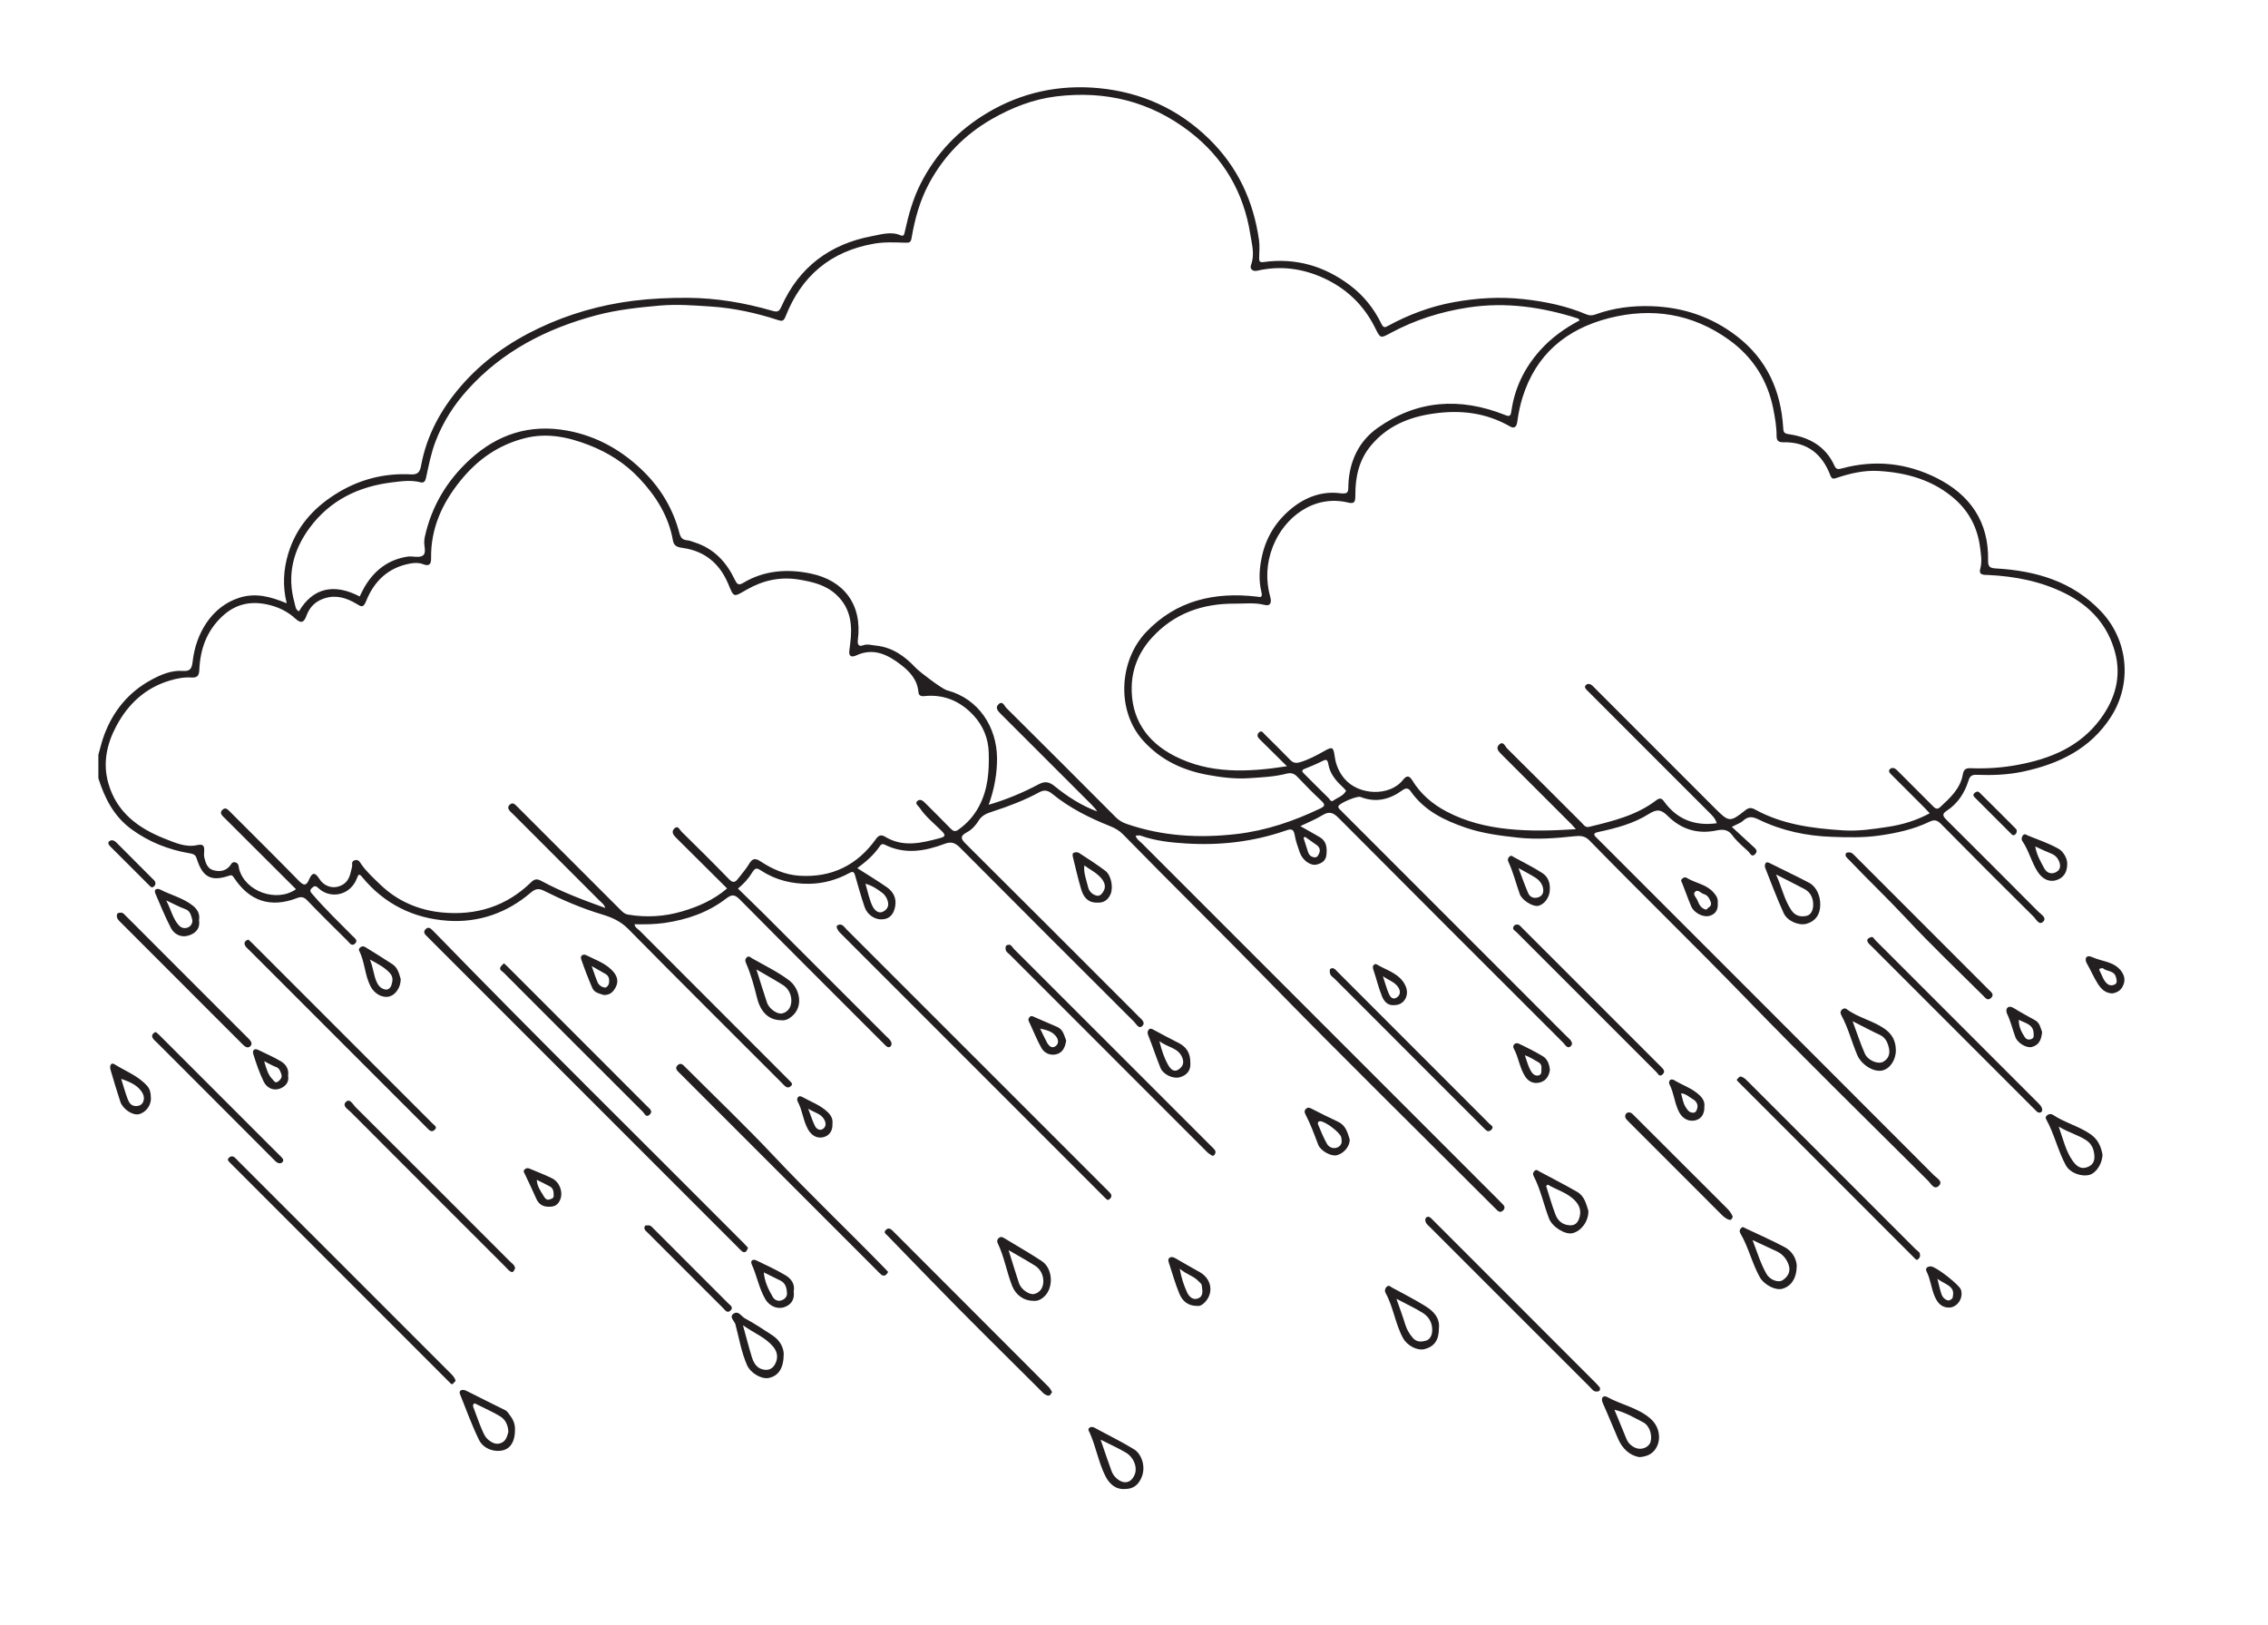 <?xml version="1.0" encoding="UTF-8"?>
<svg xmlns="http://www.w3.org/2000/svg" xmlns:xlink="http://www.w3.org/1999/xlink" width="282pt" height="202pt" viewBox="0 0 282 202" version="1.1">
<g id="surface1">
<path style=" stroke:none;fill-rule:evenodd;fill:rgb(13.73%,12.16%,12.549%);fill-opacity:1;" d="M 162.25 104.027 C 162.191 104.074 162.141 104.121 162.082 104.168 C 162.262 104.73 162.449 105.297 162.621 105.867 C 162.738 106.262 162.969 106.512 163.391 106.582 C 163.746 106.637 163.867 106.414 163.992 106.16 C 164.199 105.719 164.109 105.352 163.73 105.07 C 163.242 104.715 162.742 104.375 162.25 104.027 M 107.609 109.867 C 107.91 110.879 108.078 111.809 108.473 112.633 C 108.707 113.113 109.227 113.727 109.945 113.258 C 110.605 112.824 110.52 112.172 110.184 111.555 C 110.066 111.352 109.902 111.156 109.719 111.016 C 109.129 110.57 108.527 110.133 107.609 109.867 M 167.371 98.301 C 167.219 98.137 167.051 97.93 166.855 97.754 C 166.031 96.996 165.359 96.125 165.164 95.012 C 165.051 94.352 164.859 94.391 164.367 94.641 C 163.676 94.996 162.949 95.293 162.223 95.582 C 161.766 95.766 161.898 95.941 162.16 96.199 C 163.172 97.199 164.164 98.219 165.188 99.211 C 165.348 99.363 165.469 99.766 165.809 99.516 C 166.324 99.133 167.02 98.988 167.371 98.301 M 90.406 110.453 C 88.258 108.312 86.16 106.223 84.059 104.145 C 83.699 103.793 83.438 103.395 83.852 102.996 C 84.301 102.559 84.504 103.16 84.723 103.375 C 86.711 105.328 88.691 107.285 90.629 109.285 C 91.102 109.777 91.395 109.742 91.766 109.242 C 92.215 108.641 92.738 108.086 93.117 107.441 C 93.523 106.754 93.852 106.617 94.578 107.098 C 96.031 108.055 97.625 108.762 99.406 108.875 C 103.43 109.129 106.602 107.555 108.926 104.293 C 109.277 103.801 109.609 103.758 110.043 104.02 C 112.293 105.379 114.574 104.812 116.871 104.195 C 117.559 104.012 117.605 103.828 117.086 103.309 C 116.16 102.379 115.105 101.562 114.367 100.453 C 114.191 100.188 113.711 99.91 114.051 99.594 C 114.426 99.246 114.797 99.578 115.105 99.898 C 116.133 100.941 117.188 101.957 118.195 103.008 C 118.508 103.336 118.766 103.43 119.141 103.164 C 120.254 102.379 121.117 101.41 121.758 100.188 C 122.855 98.094 123 95.859 122.938 93.582 C 122.891 91.801 122.242 90.227 121.051 88.941 C 119.512 87.285 117.605 86.375 115.277 86.512 C 114.867 86.535 114.25 86.711 114.195 86.043 C 114.07 84.516 113.121 83.496 112.039 82.66 C 110.41 81.406 108.629 80.477 106.465 81.484 C 105.969 81.711 105.508 81.684 105.602 80.91 C 105.641 80.605 105.68 80.301 105.715 80 C 106 77.785 105.812 75.684 104.062 74.008 C 102.734 72.734 101.102 72.348 99.344 72.055 C 96.977 71.664 94.844 72.164 92.848 73.305 C 91.156 74.27 91.273 74.32 90.543 72.582 C 89.504 70.117 87.691 68.531 84.961 68.133 C 84.391 68.051 83.805 67.965 83.676 67.223 C 83.148 64.18 81.582 61.703 79.512 59.492 C 77.742 57.598 75.586 56.246 73.215 55.328 C 70.656 54.336 68.008 53.762 65.203 54.488 C 61.961 55.332 59.41 57.113 57.309 59.691 C 54.98 62.543 53.539 65.695 53.602 69.426 C 53.617 70.277 53.242 70.387 52.605 70.141 C 52.09 69.941 51.559 69.965 51.062 70.051 C 48.316 70.523 46.52 72.227 45.527 74.727 C 45.152 75.668 44.863 75.387 44.301 75.055 C 43.062 74.32 41.766 73.914 40.305 74.398 C 39.211 74.762 38.512 75.461 38.113 76.527 C 37.844 77.262 37.52 77.648 36.719 76.902 C 35.871 76.113 34.812 75.566 33.688 75.262 C 31.453 74.656 29.426 74.953 27.641 76.617 C 25.68 78.449 24.887 80.73 24.781 83.309 C 24.75 84.074 24.457 84.273 23.77 84.23 C 22.871 84.168 21.996 84.348 21.145 84.598 C 18.086 85.5 15.926 87.52 14.465 90.262 C 13.293 92.465 12.758 94.832 13.461 97.34 C 14.488 100.988 17.18 102.965 20.5 104.273 C 21.766 104.77 23.082 105.375 24.469 105.074 C 25.344 104.883 25.418 105.195 25.387 105.859 C 25.379 106.102 25.34 106.355 25.398 106.586 C 25.566 107.25 25.754 107.965 26.508 108.18 C 27.219 108.383 27.949 108.34 28.52 107.73 C 28.734 107.5 28.82 107.078 29.289 107.219 C 29.715 107.348 29.664 107.781 29.738 108.055 C 30.496 110.836 34.375 112.242 36.805 110.551 C 33.941 107.699 31.086 104.844 28.227 101.992 C 28.078 101.848 27.934 101.699 27.781 101.555 C 27.508 101.293 27.312 101 27.664 100.672 C 28.023 100.336 28.289 100.598 28.547 100.859 C 28.691 101.008 28.84 101.156 28.988 101.301 C 31.719 104.035 34.469 106.75 37.168 109.516 C 37.801 110.16 38.102 110.117 38.441 109.316 C 38.777 108.547 39.121 108.336 39.691 109.238 C 40.402 110.359 41.695 110.598 42.723 109.914 C 43.469 109.418 43.57 108.562 43.77 107.781 C 43.848 107.48 43.609 107.082 44.129 106.941 C 44.609 106.812 44.762 107.219 44.922 107.445 C 45.586 108.391 46.434 109.156 47.254 109.949 C 49.398 112.02 52.039 113.156 54.945 113.438 C 59.172 113.852 62.965 112.699 66.062 109.66 C 66.477 109.262 66.789 109.238 67.324 109.527 C 69.836 110.887 72.504 111.891 75.262 112.883 C 75.105 112.395 74.766 112.195 74.512 111.938 C 70.969 108.387 67.422 104.844 63.879 101.301 C 63.684 101.102 63.461 100.922 63.297 100.703 C 63.141 100.484 63.16 100.246 63.371 100.047 C 63.582 99.848 63.816 99.836 64.027 100.012 C 64.238 100.188 64.426 100.398 64.625 100.594 C 68.785 104.754 72.945 108.914 77.105 113.07 C 77.391 113.355 77.641 113.629 78.121 113.711 C 80.398 114.086 82.621 113.957 84.832 113.301 C 86.852 112.707 88.734 111.883 90.406 110.453 M 160.02 95.262 C 158.766 94.02 157.699 92.969 156.637 91.918 C 156.391 91.676 156.227 91.426 156.492 91.109 C 156.836 90.707 157.035 91.082 157.238 91.281 C 158.301 92.332 159.367 93.383 160.41 94.457 C 160.793 94.852 161.121 94.922 161.688 94.75 C 162.738 94.426 163.688 93.922 164.637 93.383 C 165.676 92.797 165.789 92.855 165.957 94.047 C 166.102 95.09 166.5 96.02 167.172 96.812 C 168.953 98.91 172.781 99.027 174.41 97 C 174.766 96.559 175.133 96.242 175.594 97 C 176.633 98.723 178.137 99.992 179.895 100.91 C 182.273 102.156 184.84 102.793 187.516 103.066 C 190.262 103.352 192.988 103.273 195.945 103.086 C 195.652 102.758 195.547 102.629 195.43 102.512 C 192.523 99.609 189.621 96.703 186.715 93.801 C 186.359 93.445 185.93 93.027 186.391 92.582 C 186.926 92.062 187.148 92.809 187.402 93.059 C 190.5 96.113 193.562 99.199 196.648 102.27 C 196.902 102.527 197.105 102.914 197.586 102.797 C 200.527 102.082 203.48 101.379 205.953 99.48 C 206.363 99.172 206.613 99.234 206.891 99.621 C 208.512 101.871 210.719 102.719 213.457 102.348 C 213.301 101.773 212.91 101.398 212.527 101.016 C 209.891 98.387 207.262 95.75 204.629 93.117 C 202.238 90.73 199.852 88.34 197.469 85.953 C 197.246 85.734 196.906 85.469 197.172 85.184 C 197.43 84.91 197.809 85.035 198.082 85.324 C 198.25 85.504 198.426 85.672 198.598 85.844 C 203.496 90.742 208.395 95.641 213.289 100.539 C 214.945 102.191 215.121 102.242 216.938 100.789 C 217.438 100.383 217.727 100.371 218.25 100.656 C 221.633 102.508 225.352 102.988 229.121 103.23 C 231.02 103.359 232.906 103.078 234.773 102.793 C 236.551 102.523 238.277 102.008 239.938 101.109 C 239.668 100.824 239.465 100.594 239.246 100.375 C 237.918 99.043 236.586 97.715 235.258 96.387 C 235.039 96.168 234.703 95.902 234.992 95.617 C 235.262 95.352 235.637 95.492 235.902 95.785 C 236.047 95.938 236.199 96.078 236.348 96.227 C 237.648 97.531 238.957 98.836 240.258 100.141 C 240.535 100.422 240.805 100.738 241.219 100.359 C 242.461 99.211 243.746 98.051 244.051 96.293 C 244.18 95.547 244.527 95.488 245.102 95.508 C 247.035 95.578 248.957 95.449 250.863 95.094 C 254.934 94.34 258.613 92.84 261.168 89.379 C 262.996 86.902 263.801 84.141 262.977 81.078 C 262.066 77.695 259.887 75.336 256.816 73.789 C 253.812 72.277 250.574 71.648 247.234 71.484 C 246.711 71.461 246.008 71.539 246.215 70.746 C 246.473 69.805 246.312 68.926 246.191 68.008 C 245.891 65.672 244.871 63.676 243.156 62.133 C 240.461 59.707 237.121 58.754 233.57 58.551 C 231.816 58.449 230.105 58.836 228.441 59.387 C 228.035 59.52 227.785 59.641 227.582 59.098 C 226.562 56.426 224.684 54.922 221.73 54.984 C 221.172 54.996 220.898 54.816 220.898 54.215 C 220.902 53.082 220.711 51.965 220.492 50.852 C 219.789 47.254 217.918 44.359 214.973 42.242 C 210.449 38.988 205.395 38.188 200.051 39.555 C 194.73 40.918 190.953 44.074 189.289 49.473 C 189.016 50.359 188.832 51.246 188.699 52.16 C 188.637 52.621 188.562 53.48 187.738 53.008 C 184.746 51.293 181.574 50.934 178.219 51.418 C 175.156 51.855 172.48 52.973 170.461 55.395 C 168.984 57.164 168.512 59.281 168.523 61.504 C 168.527 62.391 168.438 62.676 167.609 62.477 C 163.43 61.465 159.699 64.242 158.246 67.996 C 157.461 70.035 157.359 72.133 157.949 74.25 C 158.125 74.883 157.98 75.395 157.246 75.207 C 156.004 74.887 154.766 75.055 153.527 75.047 C 149.512 75.027 145.984 76.246 143.215 79.293 C 141.66 81.004 140.781 83.039 140.715 85.312 C 140.598 89.32 142.586 92.223 146.051 93.992 C 150.422 96.223 155.098 96.023 160.02 95.262 M 44.723 74.156 C 44.922 73.762 45.102 73.363 45.32 72.984 C 46.527 70.93 48.25 69.578 50.637 69.207 C 51.285 69.102 52.113 69.391 52.566 69.074 C 53.074 68.723 52.676 67.844 52.758 67.203 C 52.777 67.066 52.777 66.926 52.809 66.793 C 53.645 62.977 55.527 59.797 58.406 57.148 C 61.879 53.961 65.887 52.688 70.523 53.535 C 74.27 54.219 77.461 56.062 80.109 58.703 C 82.207 60.793 83.711 63.34 84.469 66.246 C 84.621 66.84 84.859 67.125 85.461 67.172 C 85.793 67.199 86.113 67.352 86.438 67.453 C 88.801 68.227 90.332 69.895 91.367 72.07 C 91.617 72.59 91.809 72.824 92.379 72.484 C 95.027 70.887 97.93 70.699 100.84 71.312 C 104.898 72.164 107.234 75.133 106.668 79.539 C 106.598 80.078 106.746 80.434 107.289 80.234 C 107.855 80.027 108.348 80.207 108.875 80.258 C 110.945 80.457 112.508 81.578 113.867 83.035 C 114.324 83.52 117.137 85.664 117.766 85.828 C 121.711 86.867 123.934 90.426 123.969 94.219 C 123.988 96.191 123.629 98.121 122.934 100.051 C 125.176 99.395 127.211 98.535 129.16 97.5 C 129.977 97.066 130.516 97.23 131.188 97.781 C 132.766 99.066 134.48 100.16 136.422 100.879 C 136.219 100.559 135.977 100.293 135.723 100.035 C 131.98 96.297 128.238 92.555 124.492 88.812 C 124.117 88.434 123.645 88 124.195 87.52 C 124.676 87.105 124.891 87.781 125.133 88.02 C 129.68 92.531 134.207 97.062 138.73 101.598 C 139.125 101.992 139.562 102.254 140.105 102.438 C 144.562 103.969 149.105 104.227 153.766 103.688 C 157.445 103.258 160.859 102.09 164.168 100.508 C 164.703 100.254 164.824 100.051 164.324 99.586 C 163.285 98.613 162.277 97.598 161.301 96.562 C 160.91 96.152 160.508 96.047 160 96.176 C 158.465 96.574 156.887 96.641 155.316 96.746 C 153.59 96.863 151.883 96.652 150.18 96.34 C 147.051 95.766 144.336 94.508 142.141 92.082 C 138.793 88.379 139.109 82.152 142.52 78.57 C 146.266 74.637 151.012 73.566 156.254 74.172 C 156.652 74.215 157.035 74.395 156.84 73.59 C 156.48 72.125 156.586 70.613 156.918 69.121 C 157.453 66.711 158.715 64.742 160.598 63.207 C 162.324 61.801 164.395 61.031 166.605 61.32 C 167.746 61.469 167.629 61.07 167.656 60.316 C 167.754 57.41 168.926 54.891 171.246 53.234 C 176.156 49.723 181.527 49.367 187.094 51.578 C 187.656 51.805 187.828 51.785 187.922 51.113 C 188.328 48.234 189.555 45.723 191.496 43.555 C 192.891 41.996 194.562 40.805 196.414 39.828 C 196.301 39.699 196.266 39.617 196.203 39.594 C 191.762 38.18 187.266 37.512 182.57 38.227 C 179.148 38.746 175.945 39.766 172.914 41.395 C 171.641 42.082 171.645 42.102 170.98 40.762 C 169.59 37.941 167.422 35.879 164.605 34.582 C 161.98 33.375 159.207 32.992 156.336 33.652 C 155.773 33.785 155.355 33.457 155.559 32.91 C 156.039 31.617 155.648 30.336 155.461 29.133 C 154.645 23.93 152.148 19.625 147.938 16.383 C 143.023 12.598 137.438 11.242 131.34 11.984 C 128.469 12.332 125.797 13.379 123.289 14.82 C 119.945 16.746 117.348 19.406 115.516 22.812 C 114.371 24.938 113.746 27.23 113.344 29.586 C 113.254 30.129 113.094 30.191 112.555 30.172 C 111.246 30.133 109.949 30.066 108.629 30.301 C 103.27 31.254 99.668 34.301 97.691 39.305 C 97.438 39.953 97.246 39.961 96.656 39.766 C 93.992 38.898 91.242 38.301 88.461 38.113 C 86.348 37.973 84.227 37.801 82.062 37.988 C 79.391 38.223 76.734 38.508 74.16 39.191 C 68.004 40.828 62.477 43.641 58.141 48.457 C 56.434 50.348 55.086 52.461 54.164 54.855 C 53.594 56.332 53.309 57.859 52.977 59.383 C 52.887 59.793 52.73 60.074 52.301 59.965 C 51.105 59.645 49.93 59.828 48.73 59.973 C 44.566 60.484 41.051 62.191 38.523 65.59 C 36.449 68.383 35.645 71.508 36.629 74.969 C 36.738 75.379 36.738 75.789 37.168 76.004 C 38.918 73.062 41.543 72.496 44.723 74.156 M 12.23 93.836 C 12.473 93.004 12.66 92.152 12.965 91.348 C 14.078 88.387 15.988 86.055 18.766 84.543 C 19.98 83.879 21.305 83.301 22.754 83.414 C 23.711 83.484 23.859 83.039 23.957 82.211 C 24.352 78.777 26.285 75.438 29.711 74.328 C 31.805 73.648 33.672 74.191 35.648 75 C 35.125 72.875 35.23 70.836 35.844 68.809 C 36.816 65.602 38.871 63.246 41.645 61.48 C 44.523 59.645 47.691 58.789 51.105 58.977 C 51.965 59.023 52.211 58.656 52.348 57.922 C 53.047 54.133 54.816 50.887 57.328 47.984 C 60.027 44.867 63.309 42.555 66.977 40.809 C 70.68 39.047 74.594 37.922 78.695 37.398 C 80.973 37.113 83.23 37.016 85.512 37.027 C 89.094 37.047 92.594 37.645 96.023 38.637 C 96.672 38.824 96.871 38.758 97.168 38.09 C 99.355 33.191 103.219 30.332 108.418 29.359 C 109.535 29.152 110.773 28.738 111.98 29.254 C 112.398 29.434 112.438 29.102 112.516 28.75 C 112.969 26.688 113.527 24.668 114.504 22.766 C 116.402 19.055 119.168 16.18 122.727 14.051 C 127.02 11.48 131.727 10.488 136.641 10.961 C 141.875 11.465 146.48 13.512 150.324 17.262 C 153.914 20.77 155.859 24.996 156.547 29.879 C 156.648 30.594 156.566 31.34 156.562 32.07 C 156.559 32.484 156.613 32.652 157.152 32.574 C 161.117 32.031 164.672 33.074 167.852 35.465 C 169.555 36.746 170.852 38.375 171.773 40.277 C 172.031 40.824 172.273 40.688 172.609 40.5 C 175.172 39.105 177.871 38.098 180.746 37.57 C 183.641 37.043 186.523 36.867 189.477 37.195 C 192.176 37.492 194.785 38.039 197.285 39.098 C 197.633 39.246 198.004 39.23 198.355 39.098 C 200.609 38.281 202.938 37.988 205.328 38.066 C 209.266 38.191 212.824 39.387 215.953 41.793 C 219.699 44.676 221.441 48.578 221.723 53.211 C 221.75 53.684 221.801 53.887 222.379 53.973 C 224.91 54.34 226.984 55.441 228.094 57.902 C 228.32 58.414 228.625 58.344 229.082 58.219 C 233.129 57.133 237.074 57.562 240.777 59.414 C 244.938 61.492 247.305 64.863 247.195 69.672 C 247.176 70.547 247.496 70.633 248.254 70.676 C 253.164 70.969 257.676 72.277 261.207 75.973 C 264.652 79.582 265.133 84.973 262.473 89.121 C 259.914 93.105 256.02 94.969 251.555 95.926 C 249.648 96.332 247.727 96.402 245.793 96.328 C 245.227 96.301 244.941 96.457 244.773 97.008 C 244.281 98.59 243.422 99.918 242.004 100.832 C 241.379 101.234 241.66 101.562 242.062 101.961 C 245.863 105.738 249.652 109.531 253.434 113.332 C 253.773 113.676 254.535 114.094 254.047 114.586 C 253.539 115.09 253.176 114.281 252.848 113.957 C 248.992 110.133 245.148 106.301 241.336 102.43 C 240.836 101.926 240.488 101.883 239.875 102.176 C 237.895 103.125 235.777 103.582 233.602 103.887 C 231.656 104.16 229.719 104.105 227.789 104.039 C 224.629 103.934 221.555 103.285 218.691 101.895 C 217.922 101.52 217.383 101.441 216.734 102.035 C 216.422 102.328 215.965 102.465 215.332 102.797 C 216.246 103.637 217.109 104.422 217.957 105.215 C 218.23 105.469 218.633 105.746 218.258 106.16 C 217.801 106.672 217.605 106.059 217.383 105.852 C 216.688 105.215 215.945 104.602 215.402 103.852 C 214.82 103.039 214.105 103.105 213.352 103.258 C 211.02 103.734 208.996 103.066 207.363 101.438 C 206.52 100.598 205.996 100.578 204.984 101.211 C 203.105 102.395 200.938 102.965 198.77 103.426 C 198.086 103.57 198.098 103.766 198.543 104.176 C 198.723 104.34 198.891 104.52 199.062 104.691 C 212.871 118.5 226.684 132.305 240.48 146.129 C 240.824 146.469 241.605 146.863 241.102 147.395 C 240.512 148.016 240.113 147.176 239.766 146.824 C 232.168 139.258 224.5 131.762 217.039 124.062 C 210.648 117.469 204.062 111.074 197.648 104.504 C 197.07 103.914 196.543 103.879 195.734 103.965 C 193.41 104.219 191.086 104.395 188.723 104.137 C 186.531 103.898 184.367 103.617 182.297 102.918 C 179.617 102.008 177.094 100.801 175.395 98.363 C 175.113 97.961 174.812 97.93 174.352 98.262 C 172.777 99.406 171.055 99.828 169.16 99.078 C 168.758 98.918 166.605 99.82 166.434 100.203 C 166.363 100.344 166.43 100.461 166.535 100.566 C 166.734 100.762 166.926 100.965 167.121 101.16 C 176.277 110.316 185.434 119.473 194.59 128.633 C 194.715 128.754 194.832 128.883 194.965 128.996 C 195.289 129.285 195.664 129.699 195.328 130.043 C 194.898 130.477 194.609 129.879 194.355 129.621 C 185.039 120.324 175.73 111.027 166.449 101.699 C 165.781 101.027 165.277 100.824 164.434 101.344 C 163.605 101.859 162.688 102.219 161.684 102.707 C 162.57 103.211 163.348 103.633 164.105 104.082 C 164.91 104.562 165.008 105.32 164.938 106.184 C 164.879 106.992 164.395 107.312 163.711 107.484 C 162.953 107.676 161.938 106.953 161.602 105.953 C 161.359 105.246 161.098 104.535 160.98 103.801 C 160.828 102.871 160.32 103.105 159.754 103.297 C 155.77 104.664 151.648 105.125 147.473 104.863 C 145.582 104.746 143.664 104.547 141.844 103.895 C 141.66 103.832 141.434 103.887 141.203 103.887 C 141.32 104.348 141.711 104.562 141.988 104.844 C 156.754 119.621 171.527 134.387 186.297 149.156 C 186.492 149.352 186.688 149.551 186.879 149.75 C 187.113 149.988 187.137 150.242 186.898 150.48 C 186.664 150.719 186.414 150.707 186.172 150.477 C 186.047 150.355 185.922 150.234 185.801 150.113 C 176.445 140.758 167.004 131.488 157.766 122.023 C 151.77 115.875 145.633 109.867 139.629 103.723 C 139.16 103.242 138.625 102.949 138.004 102.699 C 135.461 101.68 133.016 100.469 130.875 98.723 C 130.344 98.289 129.891 98.133 129.223 98.496 C 127.363 99.508 125.383 100.254 123.371 100.906 C 122.672 101.133 122.086 101.363 121.664 102.051 C 121.332 102.602 120.832 103.145 120.273 103.441 C 119.191 104.012 119.574 104.395 120.211 105.031 C 127.246 112.023 134.254 119.047 141.27 126.062 C 141.367 126.164 141.465 126.262 141.562 126.359 C 141.898 126.699 142.477 127.109 142.043 127.543 C 141.602 127.992 141.285 127.301 141.004 127.023 C 133.781 119.824 126.566 112.613 119.371 105.383 C 118.789 104.801 118.301 104.59 117.48 104.898 C 115.023 105.824 112.52 106.266 110.023 105.02 C 109.707 104.863 109.547 104.977 109.414 105.172 C 108.676 106.266 107.699 107.121 106.594 107.93 C 107.887 108.762 109.113 109.496 110.285 110.312 C 111.074 110.859 111.484 111.68 111.312 112.648 C 111.156 113.551 110.711 114.258 109.648 114.301 C 108.746 114.336 107.812 113.703 107.496 112.742 C 107.066 111.453 106.688 110.148 106.32 108.84 C 106.195 108.391 106.055 108.293 105.609 108.535 C 104.062 109.383 102.359 109.855 100.621 109.875 C 98.527 109.906 96.477 109.434 94.684 108.258 C 94.141 107.906 93.91 107.828 93.531 108.465 C 93.094 109.195 92.508 109.848 91.758 110.469 C 92.855 111.547 93.938 112.578 94.992 113.629 C 100.043 118.672 105.086 123.719 110.133 128.766 C 110.328 128.965 110.551 129.141 110.711 129.367 C 110.887 129.605 110.918 129.938 110.691 130.125 C 110.492 130.285 110.234 130.133 110.059 129.934 C 109.895 129.754 109.715 129.59 109.543 129.418 C 103.684 123.559 97.812 117.711 91.984 111.824 C 91.363 111.199 91.004 111.164 90.301 111.703 C 88.039 113.441 85.43 114.34 82.609 114.746 C 81.367 114.922 80.148 114.926 78.898 114.906 C 78.934 115.305 79.312 115.48 79.566 115.734 C 85.617 121.801 91.676 127.852 97.73 133.91 C 97.898 134.082 98.074 134.254 98.242 134.426 C 98.418 134.602 98.609 134.773 98.34 135.027 C 98.129 135.227 97.898 135.25 97.684 135.09 C 97.465 134.922 97.281 134.703 97.086 134.508 C 90.762 128.18 84.41 121.879 78.129 115.504 C 77.18 114.539 76.09 114.055 74.879 113.691 C 72.363 112.938 69.953 111.902 67.605 110.73 C 66.93 110.391 66.504 110.543 66.008 110.965 C 63.035 113.508 59.531 114.727 55.676 114.469 C 51.422 114.18 47.781 112.391 45.027 109.035 C 44.645 108.562 44.555 108.73 44.387 109.176 C 43.586 111.312 41.086 111.863 39.543 110.375 C 39.23 110.074 39.047 110.148 38.773 110.406 C 38.434 110.73 38.629 110.918 38.852 111.176 C 40.414 112.992 42.141 114.652 43.824 116.352 C 44.102 116.629 44.586 116.934 44.117 117.336 C 43.711 117.688 43.438 117.199 43.184 116.945 C 41.504 115.277 39.812 113.621 38.176 111.914 C 37.766 111.484 37.398 111.473 36.93 111.652 C 33.66 112.91 31.012 112.055 29.074 109.094 C 28.898 108.832 28.805 108.758 28.473 108.875 C 26.273 109.621 25.203 109.062 24.492 106.84 C 24.348 106.383 24.246 106.199 23.605 106.09 C 20.977 105.645 18.527 104.691 16.332 103.082 C 14.141 101.469 13.023 99.238 12.23 96.758 Z M 12.23 93.836 "/>
<path style=" stroke:none;fill-rule:evenodd;fill:rgb(13.73%,12.16%,12.549%);fill-opacity:1;" d="M 93.012 155.133 C 92.918 155.312 92.867 155.492 92.75 155.598 C 92.613 155.711 92.406 155.691 92.266 155.57 C 92.055 155.395 91.863 155.188 91.668 154.988 C 78.918 142.242 66.172 129.492 53.426 116.746 C 53.277 116.598 53.133 116.445 52.984 116.301 C 52.711 116.047 52.652 115.77 52.941 115.496 C 53.191 115.266 53.441 115.312 53.672 115.551 C 53.816 115.695 53.973 115.84 54.113 115.988 C 66.742 128.988 79.672 141.691 92.457 154.535 C 92.648 154.734 92.832 154.941 93.012 155.133 "/>
<path style=" stroke:none;fill-rule:evenodd;fill:rgb(13.73%,12.16%,12.549%);fill-opacity:1;" d="M 104.422 114.938 C 104.844 114.957 105.016 115.301 105.25 115.535 C 108.48 118.758 111.703 121.984 114.93 125.211 C 122.438 132.715 129.945 140.223 137.453 147.73 C 137.652 147.926 137.855 148.117 138.039 148.328 C 138.262 148.578 138.23 148.828 137.988 149.055 C 137.707 149.324 137.562 149.059 137.391 148.91 C 137.262 148.793 137.141 148.66 137.02 148.539 C 126.262 137.781 115.504 127.027 104.75 116.266 C 104.512 116.023 104.25 115.812 104.098 115.469 C 103.91 115.043 104.168 115.016 104.422 114.938 "/>
<path style=" stroke:none;fill-rule:evenodd;fill:rgb(13.73%,12.16%,12.549%);fill-opacity:1;" d="M 110.434 158.133 C 110.344 158.258 110.285 158.379 110.191 158.465 C 110.023 158.621 109.797 158.637 109.621 158.504 C 109.398 158.336 109.215 158.125 109.02 157.93 C 100.926 149.836 92.836 141.742 84.746 133.652 C 84.57 133.48 84.391 133.312 84.23 133.129 C 84.008 132.879 84.039 132.621 84.285 132.402 C 84.496 132.215 84.73 132.223 84.941 132.406 C 85.121 132.57 85.289 132.75 85.461 132.918 C 89.004 136.461 92.633 139.918 96.066 143.562 C 100.566 148.352 105.324 152.871 109.906 157.574 C 110.074 157.746 110.234 157.922 110.434 158.133 "/>
<path style=" stroke:none;fill-rule:evenodd;fill:rgb(13.73%,12.16%,12.549%);fill-opacity:1;" d="M 56.652 171.668 C 56.566 171.762 56.457 171.895 56.336 172.012 C 56.137 172.207 56.043 171.98 55.93 171.887 C 55.773 171.75 55.637 171.594 55.488 171.449 C 46.66 162.621 37.836 153.793 29.008 144.965 C 28.859 144.82 28.715 144.672 28.566 144.523 C 28.387 144.344 28.207 144.176 28.477 143.922 C 28.688 143.727 28.914 143.703 29.133 143.863 C 29.324 144.008 29.484 144.203 29.656 144.375 C 38.406 153.129 47.16 161.879 55.918 170.633 C 56.207 170.926 56.523 171.199 56.652 171.668 "/>
<path style=" stroke:none;fill-rule:evenodd;fill:rgb(13.73%,12.16%,12.549%);fill-opacity:1;" d="M 125.547 117.457 C 125.734 117.473 125.906 117.812 126.141 118.047 C 131.949 123.848 137.754 129.648 143.555 135.453 C 145.867 137.766 148.18 140.074 150.488 142.387 C 150.684 142.586 150.902 142.77 151.059 142.992 C 151.188 143.172 151.148 143.375 151.004 143.566 C 150.797 143.84 150.605 143.59 150.477 143.52 C 150.238 143.395 150.043 143.184 149.848 142.984 C 141.758 134.898 133.668 126.809 125.582 118.715 C 125.348 118.48 125 118.305 125.031 117.883 C 125.047 117.676 125.016 117.441 125.547 117.457 "/>
<path style=" stroke:none;fill-rule:evenodd;fill:rgb(13.73%,12.16%,12.549%);fill-opacity:1;" d="M 30.883 116.816 C 31.027 116.945 31.184 117.078 31.328 117.223 C 38.832 124.723 46.336 132.227 53.836 139.734 C 54.031 139.93 54.426 140.121 54.031 140.477 C 53.723 140.754 53.465 140.613 53.223 140.359 C 53.102 140.23 52.977 140.109 52.855 139.988 C 45.574 132.707 38.289 125.426 31.008 118.141 C 30.812 117.945 30.57 117.762 30.461 117.523 C 30.305 117.188 30.48 116.934 30.883 116.816 "/>
<path style=" stroke:none;fill-rule:evenodd;fill:rgb(13.73%,12.16%,12.549%);fill-opacity:1;" d="M 130.812 173.066 C 130.641 173.277 130.613 173.629 130.16 173.469 C 129.805 173.34 129.598 173.074 129.359 172.832 C 124.777 168.258 120.148 163.73 115.648 159.074 C 113.887 157.254 112.113 155.449 110.359 153.625 C 110.164 153.418 109.781 153.223 110.18 152.879 C 110.492 152.605 110.746 152.77 110.992 153.012 C 117.461 159.488 123.934 165.961 130.406 172.445 C 130.57 172.605 130.664 172.84 130.812 173.066 "/>
<path style=" stroke:none;fill-rule:evenodd;fill:rgb(13.73%,12.16%,12.549%);fill-opacity:1;" d="M 238.707 155.852 C 238.812 156.316 238.621 156.391 238.523 156.516 C 238.367 156.715 238.238 156.602 238.109 156.477 C 237.988 156.352 237.867 156.23 237.742 156.105 C 230.664 149.027 223.59 141.949 216.508 134.871 C 216.387 134.75 216.258 134.633 216.145 134.504 C 216.039 134.383 215.836 134.27 216.066 134.094 C 216.207 133.984 216.266 133.766 216.559 133.871 C 216.906 133.996 217.129 134.25 217.371 134.488 C 224.277 141.395 231.184 148.301 238.09 155.211 C 238.352 155.473 238.707 155.68 238.707 155.852 "/>
<path style=" stroke:none;fill-rule:evenodd;fill:rgb(13.73%,12.16%,12.549%);fill-opacity:1;" d="M 232.715 116.484 C 232.91 116.469 233.023 116.727 233.176 116.883 C 239.941 123.637 246.703 130.398 253.457 137.164 C 253.625 137.332 253.797 137.52 253.875 137.73 C 253.941 137.902 253.977 138.172 253.75 138.289 C 253.602 138.363 253.41 138.336 253.266 138.199 C 253.145 138.078 253.02 137.961 252.895 137.836 C 246.156 131.102 239.422 124.363 232.688 117.629 C 232.539 117.48 232.367 117.344 232.262 117.172 C 232.031 116.785 232.289 116.617 232.715 116.484 "/>
<path style=" stroke:none;fill-rule:evenodd;fill:rgb(13.73%,12.16%,12.549%);fill-opacity:1;" d="M 198.938 172.52 C 198.988 172.953 198.797 172.977 198.566 173 C 198.141 173.043 197.957 172.707 197.723 172.477 C 191.082 165.844 184.445 159.203 177.809 152.57 C 177.637 152.395 177.434 152.242 177.32 152.035 C 177.203 151.828 177.156 151.527 177.352 151.355 C 177.562 151.18 177.805 151.297 177.984 151.5 C 178.078 151.605 178.184 151.695 178.281 151.793 C 184.992 158.504 191.703 165.215 198.41 171.926 C 198.625 172.141 198.812 172.379 198.938 172.52 "/>
<path style=" stroke:none;fill-rule:evenodd;fill:rgb(13.73%,12.16%,12.549%);fill-opacity:1;" d="M 64.047 157.68 C 63.902 157.98 63.805 158.336 63.387 158.027 C 63.191 157.883 63.035 157.691 62.863 157.516 C 56.445 151.102 50.027 144.688 43.621 138.262 C 43.277 137.918 42.52 137.5 42.996 137.008 C 43.504 136.492 43.871 137.301 44.195 137.625 C 50.602 144.004 56.988 150.398 63.375 156.793 C 63.637 157.055 63.996 157.254 64.047 157.68 "/>
<path style=" stroke:none;fill-rule:evenodd;fill:rgb(13.73%,12.16%,12.549%);fill-opacity:1;" d="M 165.629 120.371 C 165.926 120.352 166.066 120.574 166.23 120.742 C 172.555 127.059 178.875 133.383 185.188 139.707 C 185.371 139.895 185.816 140.066 185.441 140.445 C 185.043 140.848 184.77 140.52 184.492 140.238 C 182.672 138.418 180.852 136.602 179.031 134.781 C 174.68 130.43 170.324 126.074 165.977 121.715 C 165.738 121.477 165.391 121.309 165.355 120.918 C 165.34 120.699 165.262 120.41 165.629 120.371 "/>
<path style=" stroke:none;fill-rule:evenodd;fill:rgb(13.73%,12.16%,12.549%);fill-opacity:1;" d="M 229.703 105.992 C 230.184 105.902 230.363 106.125 230.562 106.324 C 236.141 111.902 241.719 117.477 247.293 123.059 C 247.555 123.328 248.02 123.621 247.57 124.062 C 247.125 124.5 246.832 124.031 246.57 123.77 C 243.367 120.586 240.09 117.469 237.008 114.164 C 234.688 111.68 232.227 109.34 229.887 106.883 C 229.672 106.66 229.371 106.473 229.512 106.102 C 229.547 106.012 229.727 105.98 229.703 105.992 "/>
<path style=" stroke:none;fill-rule:evenodd;fill:rgb(13.73%,12.16%,12.549%);fill-opacity:1;" d="M 14.996 113.469 C 15.262 113.422 15.434 113.656 15.629 113.848 C 20.695 118.914 25.758 123.98 30.824 129.043 C 31.141 129.352 31.488 129.738 31.109 130.086 C 30.742 130.414 30.367 130.043 30.062 129.734 C 25.023 124.688 19.984 119.648 14.941 114.609 C 14.684 114.355 14.465 114.117 14.543 113.715 C 14.59 113.477 14.766 113.492 14.996 113.469 "/>
<path style=" stroke:none;fill-rule:evenodd;fill:rgb(13.73%,12.16%,12.549%);fill-opacity:1;" d="M 62.66 119.762 C 62.82 119.91 62.969 120.035 63.109 120.176 C 68.914 125.977 74.711 131.777 80.512 137.582 C 80.801 137.871 81.234 138.172 80.75 138.598 C 80.32 138.977 80.145 138.438 79.945 138.238 C 74.156 132.469 68.383 126.695 62.609 120.91 C 62.434 120.73 62.074 120.605 62.215 120.258 C 62.289 120.078 62.488 119.949 62.66 119.762 "/>
<path style=" stroke:none;fill-rule:evenodd;fill:rgb(13.73%,12.16%,12.549%);fill-opacity:1;" d="M 188.594 114.945 C 188.887 114.906 189.027 115.133 189.195 115.297 C 194.98 121.082 200.762 126.863 206.547 132.645 C 206.832 132.93 207.125 133.227 206.699 133.594 C 206.312 133.934 206.152 133.477 205.965 133.293 C 200.152 127.496 194.344 121.688 188.539 115.871 C 188.367 115.699 188.016 115.57 188.18 115.215 C 188.25 115.059 188.398 114.938 188.594 114.945 "/>
<path style=" stroke:none;fill-rule:evenodd;fill:rgb(13.73%,12.16%,12.549%);fill-opacity:1;" d="M 19.367 128.297 C 19.504 128.414 19.664 128.535 19.809 128.68 C 24.82 133.688 29.828 138.695 34.84 143.707 C 35.059 143.93 35.395 144.191 35.117 144.48 C 34.859 144.746 34.488 144.609 34.207 144.328 C 33.211 143.316 32.199 142.309 31.191 141.301 C 27.312 137.422 23.43 133.543 19.551 129.656 C 19.355 129.465 19.121 129.285 18.988 129.051 C 18.805 128.719 18.973 128.465 19.367 128.297 "/>
<path style=" stroke:none;fill-rule:evenodd;fill:rgb(13.73%,12.16%,12.549%);fill-opacity:1;" d="M 215.445 151.238 C 215.359 151.52 215.277 151.797 214.828 151.582 C 214.504 151.43 214.254 151.211 214.012 150.965 C 210.227 147.18 206.441 143.395 202.66 139.609 C 202.535 139.484 202.418 139.359 202.297 139.238 C 202.031 138.977 201.996 138.637 202.23 138.414 C 202.414 138.234 202.75 138.266 202.98 138.488 C 203.133 138.637 203.281 138.781 203.426 138.93 C 207.188 142.688 210.945 146.449 214.715 150.203 C 215.008 150.5 215.262 150.812 215.445 151.238 "/>
<path style=" stroke:none;fill-rule:evenodd;fill:rgb(13.73%,12.16%,12.549%);fill-opacity:1;" d="M 255.98 140.066 C 256.555 141.699 256.863 143.141 257.734 144.348 C 258.188 144.973 258.742 145.449 259.617 145.07 C 260.539 144.672 260.484 143.848 260.332 143.133 C 260.223 142.617 259.945 142.121 259.383 141.75 C 258.371 141.086 257.207 140.805 255.98 140.066 M 261.418 143.508 C 261.434 144.633 260.629 145.824 259.852 146.047 C 258.816 146.344 257.391 145.832 256.863 144.871 C 255.867 143.047 255.434 140.973 254.418 139.152 C 254.32 138.965 254.344 138.836 254.492 138.699 C 254.727 138.469 255.043 138.457 255.262 138.602 C 256.746 139.59 258.512 140.012 259.977 141.039 C 260.93 141.711 261.254 142.664 261.418 143.508 "/>
<path style=" stroke:none;fill-rule:evenodd;fill:rgb(13.73%,12.16%,12.549%);fill-opacity:1;" d="M 217.91 154.168 C 218.5 155.727 218.926 157.117 219.648 158.387 C 220.062 159.105 221.102 159.531 221.68 159.141 C 222.375 158.664 222.707 157.988 222.355 157.125 C 222.078 156.43 221.613 155.902 220.93 155.578 C 219.984 155.129 219.031 154.691 217.91 154.168 M 223.406 157.348 C 223.395 158.969 222.68 159.934 221.586 160.23 C 220.762 160.449 219.352 159.738 218.824 158.805 C 217.84 157.051 217.41 155.047 216.387 153.316 C 216.246 153.074 216.301 152.855 216.504 152.664 C 216.715 152.457 216.863 152.625 217.047 152.715 C 218.676 153.492 220.332 154.211 221.922 155.059 C 222.953 155.613 223.371 156.629 223.406 157.348 "/>
<path style=" stroke:none;fill-rule:evenodd;fill:rgb(13.73%,12.16%,12.549%);fill-opacity:1;" d="M 200.738 175.266 C 201.289 176.598 201.762 177.742 202.23 178.891 C 202.453 179.43 202.852 179.793 203.371 180.008 C 204.113 180.324 205.039 179.926 205.23 179.242 C 205.469 178.379 205.09 177.215 204.289 176.816 C 203.211 176.273 202.176 175.602 200.738 175.266 M 203.812 181.152 C 202.605 180.93 201.723 180.098 201.184 178.867 C 200.559 177.434 199.984 175.984 199.344 174.559 C 199.219 174.281 199.125 174.027 199.23 173.777 C 199.328 173.555 199.637 173.57 199.789 173.656 C 201.57 174.648 203.691 175.016 205.234 176.383 C 206.922 177.875 206.461 180.477 204.676 181.004 C 204.441 181.074 204.219 181.129 203.812 181.152 "/>
<path style=" stroke:none;fill-rule:evenodd;fill:rgb(13.73%,12.16%,12.549%);fill-opacity:1;" d="M 192.434 147.27 C 192.371 147.332 192.305 147.395 192.246 147.453 C 192.625 148.637 192.961 149.836 193.402 150.996 C 193.699 151.766 194.27 152.281 195.176 152.332 C 195.809 152.371 196.137 152.051 196.332 151.523 C 196.621 150.719 196.504 150.008 195.906 149.344 C 194.949 148.285 193.594 147.957 192.434 147.27 M 197.5 150.543 C 197.52 151.848 196.605 153.047 195.531 153.312 C 194.633 153.535 193.012 152.562 192.594 151.465 C 191.93 149.719 191.555 147.871 190.688 146.199 C 190.559 145.953 190.613 145.742 190.82 145.551 C 191.039 145.348 191.188 145.523 191.367 145.621 C 192.957 146.477 194.566 147.289 196.125 148.191 C 197.055 148.734 197.238 149.777 197.5 150.543 "/>
<path style=" stroke:none;fill-rule:evenodd;fill:rgb(13.73%,12.16%,12.549%);fill-opacity:1;" d="M 125.406 155.422 C 125.871 156.902 126.266 158.23 126.703 159.539 C 126.961 160.312 127.996 161.016 128.594 160.871 C 129.395 160.684 129.711 159.996 129.727 159.336 C 129.742 158.551 129.387 157.781 128.668 157.332 C 127.645 156.691 126.586 156.109 125.406 155.422 M 128.457 161.719 C 127.293 161.727 126.293 160.98 125.855 159.883 C 125.168 158.148 124.879 156.277 124.066 154.582 C 123.945 154.328 123.961 154.117 124.172 153.926 C 124.383 153.734 124.594 153.762 124.832 153.91 C 126.395 154.867 128 155.766 129.531 156.781 C 130.93 157.707 131.035 160.121 129.812 161.223 C 129.406 161.586 128.957 161.785 128.457 161.719 "/>
<path style=" stroke:none;fill-rule:evenodd;fill:rgb(13.73%,12.16%,12.549%);fill-opacity:1;" d="M 230.352 126.961 C 230.918 128.484 231.328 129.77 231.875 130.992 C 232.25 131.828 233.473 132.34 234.121 132.02 C 234.781 131.691 235.02 131.047 234.879 130.363 C 234.734 129.668 234.477 129.008 233.73 128.656 C 232.68 128.172 231.66 127.621 230.352 126.961 M 235.727 130.594 C 235.727 131.801 234.973 132.902 234.008 133.094 C 232.93 133.309 231.445 132.363 230.93 131.168 C 230.238 129.543 229.812 127.812 228.965 126.25 C 228.816 125.969 228.789 125.734 229.039 125.508 C 229.211 125.352 229.434 125.32 229.609 125.457 C 231.043 126.531 232.855 126.875 234.316 127.895 C 235.27 128.562 235.727 129.41 235.727 130.594 "/>
<path style=" stroke:none;fill-rule:evenodd;fill:rgb(13.73%,12.16%,12.549%);fill-opacity:1;" d="M 136.848 178.984 C 137.336 180.398 137.75 181.633 138.199 182.863 C 138.34 183.25 138.578 183.59 138.91 183.859 C 139.816 184.605 140.746 184.332 141.129 183.195 C 141.414 182.352 140.949 181.156 140 180.598 C 139.047 180.035 138.031 179.582 136.848 178.984 M 139.875 185.117 C 138.586 185.203 137.844 184.324 137.414 183.457 C 136.578 181.758 136.266 179.848 135.488 178.109 C 135.414 177.945 135.18 177.676 135.496 177.48 C 135.73 177.336 135.938 177.41 136.168 177.539 C 137.781 178.422 139.441 179.223 141.008 180.184 C 141.887 180.719 142.496 182.234 141.98 183.574 C 141.578 184.605 140.926 185.117 139.875 185.117 "/>
<path style=" stroke:none;fill-rule:evenodd;fill:rgb(13.73%,12.16%,12.549%);fill-opacity:1;" d="M 220.828 108.719 C 221.582 110.383 221.867 111.898 222.746 113.18 C 223.215 113.863 223.891 114.027 224.621 113.863 C 225.254 113.723 225.434 113.031 225.449 112.566 C 225.477 111.754 225.176 110.953 224.367 110.531 C 223.285 109.957 222.188 109.41 220.828 108.719 M 226.328 112.473 C 226.32 113.703 225.742 114.52 224.641 114.84 C 223.711 115.117 222.246 114.539 221.773 113.508 C 220.934 111.664 220.219 109.758 219.473 107.867 C 219.406 107.703 219.445 107.418 219.555 107.289 C 219.695 107.125 219.918 107.246 220.113 107.34 C 221.723 108.152 223.363 108.918 224.957 109.758 C 225.836 110.23 226.34 111.344 226.328 112.473 "/>
<path style=" stroke:none;fill-rule:evenodd;fill:rgb(13.73%,12.16%,12.549%);fill-opacity:1;" d="M 92.379 164.762 C 92.789 166.234 93.105 167.504 93.496 168.754 C 93.727 169.48 94.125 170.145 94.977 170.281 C 95.598 170.379 96.078 170.164 96.395 169.547 C 96.809 168.73 96.629 167.996 96.098 167.379 C 95.133 166.246 93.73 165.727 92.379 164.762 M 97.449 168.297 C 97.449 170.121 96.777 171.062 95.598 171.312 C 94.707 171.504 93.328 170.723 92.879 169.703 C 92.172 168.082 91.887 166.328 91.438 164.633 C 91.324 164.215 90.59 163.715 91.246 163.297 C 91.836 162.93 92.18 163.664 92.629 163.906 C 93.801 164.527 94.895 165.273 96.012 165.992 C 97.043 166.66 97.414 167.586 97.449 168.297 "/>
<path style=" stroke:none;fill-rule:evenodd;fill:rgb(13.73%,12.16%,12.549%);fill-opacity:1;" d="M 94.055 120.527 C 94.527 122.027 94.93 123.348 95.371 124.656 C 95.633 125.43 96.664 126.137 97.262 125.992 C 98.062 125.797 98.379 125.113 98.395 124.449 C 98.41 123.668 98.051 122.898 97.332 122.449 C 96.312 121.809 95.254 121.227 94.055 120.527 M 97.145 126.836 C 95.613 126.836 94.582 125.871 94.125 124.047 C 93.762 122.594 93.379 121.152 92.777 119.781 C 92.648 119.492 92.605 119.277 92.844 119.035 C 93.102 118.77 93.305 119.023 93.48 119.125 C 95.043 120.02 96.691 120.805 98.121 121.883 C 99.387 122.836 99.992 125.078 98.457 126.359 C 98.039 126.711 97.594 126.91 97.145 126.836 "/>
<path style=" stroke:none;fill-rule:evenodd;fill:rgb(13.73%,12.16%,12.549%);fill-opacity:1;" d="M 173.629 161.469 C 174.031 162.633 174.406 163.602 174.703 164.594 C 174.906 165.258 175.219 165.824 175.688 166.352 C 176.176 166.898 176.773 166.824 177.305 166.676 C 177.812 166.531 178.059 166 178.078 165.449 C 178.117 164.473 177.676 163.699 176.879 163.207 C 175.898 162.605 174.848 162.113 173.629 161.469 M 178.91 165.184 C 178.91 166.594 178.34 167.398 177.172 167.715 C 176.25 167.969 174.973 167.316 174.441 166.336 C 173.477 164.562 173.254 162.5 172.273 160.727 C 172.152 160.512 172.188 160.191 172.434 159.965 C 172.715 159.707 172.902 159.977 173.074 160.07 C 174.457 160.809 175.852 161.539 177.191 162.355 C 178.254 163.004 179.07 163.867 178.91 165.184 "/>
<path style=" stroke:none;fill-rule:evenodd;fill:rgb(13.73%,12.16%,12.549%);fill-opacity:1;" d="M 63.211 178.031 C 63.176 177.148 62.832 176.469 62.164 176.066 C 61.23 175.512 60.23 175.074 59.262 174.582 C 59.137 174.52 59.008 174.414 58.898 174.539 C 58.75 174.719 58.836 174.91 58.918 175.113 C 59.254 175.961 59.531 176.832 59.895 177.668 C 60.105 178.16 60.309 178.68 60.762 179.035 C 61.25 179.414 61.754 179.652 62.367 179.371 C 62.965 179.094 63.055 178.508 63.211 178.031 M 64.031 177.789 C 64.035 179.113 63.535 180 62.668 180.27 C 61.574 180.609 60.113 180.156 59.551 178.996 C 58.645 177.141 57.945 175.18 57.172 173.258 C 57.129 173.152 57.172 172.934 57.246 172.887 C 57.496 172.73 57.754 172.793 58.02 172.926 C 59.605 173.73 61.199 174.516 62.789 175.305 C 63.113 175.465 63.262 175.77 63.469 176.047 C 63.887 176.598 64.062 177.188 64.031 177.789 "/>
<path style=" stroke:none;fill-rule:evenodd;fill:rgb(13.73%,12.16%,12.549%);fill-opacity:1;" d="M 15.07 134.125 C 15.332 134.953 15.555 135.793 15.863 136.605 C 16.043 137.078 16.293 137.531 16.961 137.508 C 17.367 137.492 17.656 137.312 17.793 137.004 C 18.031 136.449 17.816 135.941 17.441 135.496 C 16.855 134.797 16.023 134.465 15.07 134.125 M 18.754 136.422 C 18.844 137.359 18.18 138.293 17.27 138.52 C 16.512 138.703 15.277 137.91 14.961 136.965 C 14.52 135.645 14.129 134.312 13.738 132.977 C 13.617 132.562 13.766 132.02 14.234 132.312 C 15.605 133.176 17.176 133.742 18.293 134.996 C 18.664 135.41 18.746 135.895 18.754 136.422 "/>
<path style=" stroke:none;fill-rule:evenodd;fill:rgb(13.73%,12.16%,12.549%);fill-opacity:1;" d="M 253.055 105.234 C 253.258 106.355 253.75 107.141 254.172 107.938 C 254.465 108.492 255.023 108.75 255.633 108.434 C 256.285 108.098 256.227 107.492 255.961 106.945 C 255.785 106.582 255.48 106.289 255.066 106.129 C 254.438 105.883 253.832 105.586 253.055 105.234 M 257.035 107.32 C 257.066 108.535 256.492 109.195 255.621 109.441 C 254.66 109.711 253.867 109.164 253.359 108.379 C 252.578 107.18 252.266 105.734 251.445 104.547 C 251.324 104.379 251.348 104.082 251.52 103.863 C 251.742 103.57 251.992 103.82 252.152 103.883 C 253.441 104.406 254.77 104.844 255.984 105.539 C 256.582 105.883 257.035 106.754 257.035 107.32 "/>
<path style=" stroke:none;fill-rule:evenodd;fill:rgb(13.73%,12.16%,12.549%);fill-opacity:1;" d="M 166.816 141.777 C 166.797 141.641 166.797 141.496 166.762 141.367 C 166.586 140.766 164.777 139.402 164.16 139.395 C 163.828 139.391 163.832 139.652 163.898 139.82 C 164.238 140.629 164.562 141.453 164.996 142.211 C 165.238 142.633 165.75 142.852 166.25 142.668 C 166.602 142.535 166.871 142.227 166.816 141.777 M 167.82 141.66 C 167.848 142.496 167.121 143.395 166.215 143.621 C 165.52 143.797 164.199 143.094 163.902 142.309 C 163.422 141.039 162.957 139.77 162.332 138.566 C 162.18 138.281 162.16 138.047 162.41 137.832 C 162.625 137.648 162.828 137.707 163.07 137.832 C 164.156 138.387 165.242 138.941 166.352 139.449 C 167.309 139.883 167.547 140.758 167.82 141.66 "/>
<path style=" stroke:none;fill-rule:evenodd;fill:rgb(13.73%,12.16%,12.549%);fill-opacity:1;" d="M 45.992 119.293 C 46.426 120.316 46.449 121.273 46.863 122.141 C 47.109 122.664 47.492 122.98 48.008 123.031 C 48.25 123.055 48.555 122.828 48.664 122.488 C 48.836 121.941 48.914 121.449 48.465 120.965 C 47.809 120.254 46.98 119.832 45.992 119.293 M 49.824 121.727 C 49.828 122.742 49.207 123.66 48.426 123.883 C 47.59 124.117 46.562 123.578 46.066 122.613 C 45.348 121.215 45.363 119.578 44.652 118.176 C 44.562 117.992 44.711 117.844 44.852 117.742 C 45.039 117.613 45.242 117.633 45.434 117.754 C 46.555 118.457 47.691 119.145 48.797 119.875 C 49.473 120.32 49.637 121.09 49.824 121.727 "/>
<path style=" stroke:none;fill-rule:evenodd;fill:rgb(13.73%,12.16%,12.549%);fill-opacity:1;" d="M 134.82 107.594 C 134.715 108.578 135.098 109.426 135.293 110.293 C 135.41 110.816 135.855 111.262 136.422 111.359 C 136.836 111.426 137.117 110.988 137.262 110.691 C 137.527 110.16 137.305 109.633 136.934 109.188 C 136.352 108.5 135.551 108.125 134.82 107.594 M 136.43 112.215 C 135.254 112.246 134.715 111.504 134.438 110.578 C 134.039 109.254 133.734 107.895 133.402 106.547 C 133.359 106.359 133.309 106.082 133.547 106 C 133.723 105.938 134 105.934 134.148 106.027 C 135.262 106.754 136.383 107.465 137.438 108.266 C 138.164 108.812 138.445 110.309 138.09 111.156 C 137.773 111.898 137.207 112.27 136.43 112.215 "/>
<path style=" stroke:none;fill-rule:evenodd;fill:rgb(13.73%,12.16%,12.549%);fill-opacity:1;" d="M 188.812 107.93 C 189.281 109.156 189.609 110.113 190.012 111.035 C 190.254 111.586 190.785 111.746 191.328 111.535 C 191.805 111.355 191.957 110.918 191.863 110.422 C 191.746 109.855 191.391 109.422 190.918 109.121 C 190.32 108.738 189.68 108.414 188.812 107.93 M 192.699 110.629 C 192.703 111.527 192.027 112.453 191.254 112.617 C 190.605 112.758 189.242 111.93 188.965 111.152 C 188.488 109.816 188.156 108.426 187.543 107.129 C 187.43 106.879 187.488 106.668 187.695 106.484 C 187.918 106.285 188.07 106.473 188.242 106.566 C 189.43 107.223 190.664 107.816 191.797 108.559 C 192.477 109.004 192.766 109.777 192.699 110.629 "/>
<path style=" stroke:none;fill-rule:evenodd;fill:rgb(13.73%,12.16%,12.549%);fill-opacity:1;" d="M 20.668 111.941 C 21.285 113.141 21.492 114.227 22.25 115.051 C 22.586 115.414 23 115.453 23.375 115.297 C 23.781 115.133 24.004 114.676 23.891 114.285 C 23.75 113.793 23.66 113.234 23.008 113.012 C 22.289 112.758 21.609 112.379 20.668 111.941 M 24.746 114.406 C 24.918 115.52 24.23 116.102 23.336 116.34 C 22.473 116.566 21.648 116.141 21.25 115.367 C 20.531 113.988 19.945 112.539 19.328 111.109 C 19.047 110.457 19.645 110.449 19.902 110.582 C 21.254 111.285 22.781 111.637 23.992 112.605 C 24.566 113.062 24.879 113.652 24.746 114.406 "/>
<path style=" stroke:none;fill-rule:evenodd;fill:rgb(13.73%,12.16%,12.549%);fill-opacity:1;" d="M 144.156 129.43 C 144.465 130.688 144.785 131.605 145.281 132.457 C 145.562 132.941 145.992 133.328 146.523 132.973 C 146.992 132.66 147.297 132.219 147 131.484 C 146.496 130.227 145.199 130.258 144.156 129.43 M 148.004 132.145 C 148.078 133.02 147.629 133.66 146.727 133.918 C 145.848 134.168 144.629 133.59 144.285 132.746 C 143.738 131.398 143.289 130.004 142.746 128.652 C 142.629 128.371 142.715 128.16 142.828 128.012 C 143 127.793 143.23 127.91 143.469 128.043 C 144.484 128.602 145.512 129.141 146.551 129.664 C 147.535 130.164 148.023 130.949 148.004 132.145 "/>
<path style=" stroke:none;fill-rule:evenodd;fill:rgb(13.73%,12.16%,12.549%);fill-opacity:1;" d="M 146.684 157.73 C 146.914 158.973 147.219 159.828 147.59 160.652 C 147.844 161.215 148.34 161.672 148.961 161.422 C 149.703 161.133 149.496 160.379 149.418 159.777 C 149.391 159.578 149.129 159.406 148.965 159.23 C 148.391 158.617 147.543 158.461 146.684 157.73 M 148.875 162.355 C 147.656 162.371 146.996 161.699 146.633 160.816 C 146.125 159.598 145.773 158.309 145.355 157.051 C 145.277 156.816 145.195 156.531 145.406 156.379 C 145.625 156.215 145.902 156.281 146.168 156.441 C 147.164 157.035 148.18 157.59 149.191 158.164 C 150.684 159.012 150.941 160.809 149.754 161.961 C 149.453 162.258 149.152 162.406 148.875 162.355 "/>
<path style=" stroke:none;fill-rule:evenodd;fill:rgb(13.73%,12.16%,12.549%);fill-opacity:1;" d="M 80.488 152.344 C 80.906 152.289 81.062 152.551 81.254 152.738 C 84.352 155.832 87.445 158.926 90.535 162.023 C 90.777 162.27 91.254 162.527 90.824 162.934 C 90.43 163.312 90.172 162.895 89.918 162.637 C 86.797 159.52 83.68 156.402 80.562 153.281 C 80.348 153.07 80.039 152.891 80.145 152.512 C 80.211 152.277 80.422 152.363 80.488 152.344 "/>
<path style=" stroke:none;fill-rule:evenodd;fill:rgb(13.73%,12.16%,12.549%);fill-opacity:1;" d="M 94.969 158.188 C 95.074 159.352 95.551 160.324 96.09 161.25 C 96.281 161.582 96.699 161.824 97.156 161.668 C 97.574 161.527 97.879 161.203 97.855 160.766 C 97.816 160.156 97.695 159.539 97.055 159.215 C 96.387 158.879 95.711 158.555 94.969 158.188 M 98.691 160.539 C 98.809 161.5 98.438 162.184 97.547 162.5 C 96.668 162.82 95.668 162.383 95.164 161.527 C 94.371 160.172 94.113 158.598 93.465 157.18 C 93.27 156.75 93.59 156.473 94.062 156.707 C 95.285 157.301 96.531 157.859 97.691 158.562 C 98.371 158.969 98.867 159.641 98.691 160.539 "/>
<path style=" stroke:none;fill-rule:evenodd;fill:rgb(13.73%,12.16%,12.549%);fill-opacity:1;" d="M 66.742 146.68 C 66.789 147.5 67.195 148.027 67.516 148.559 C 67.672 148.82 67.891 149.293 68.367 149.109 C 68.547 149.035 68.848 149.008 68.844 148.66 C 68.836 148.211 68.836 147.762 68.391 147.516 C 67.887 147.234 67.367 146.992 66.742 146.68 M 68.34 150.023 C 67.578 150.055 67.016 149.77 66.691 149.047 C 66.23 148.02 65.758 146.996 65.27 145.984 C 65.156 145.754 65.004 145.574 65.266 145.359 C 65.449 145.207 65.637 145.199 65.844 145.285 C 66.785 145.691 67.746 146.043 68.652 146.496 C 69.59 146.969 70.027 148.199 69.668 149.109 C 69.41 149.746 69.023 150.016 68.34 150.023 "/>
<path style=" stroke:none;fill-rule:evenodd;fill:rgb(13.73%,12.16%,12.549%);fill-opacity:1;" d="M 209.023 135.914 C 209.191 136.508 209.25 137.098 209.586 137.629 C 209.82 137.992 210 138.309 210.488 138.336 C 210.883 138.355 210.949 138.039 211.023 137.82 C 211.176 137.344 210.922 136.918 210.543 136.691 C 210.07 136.41 209.652 135.992 209.023 135.914 M 211.914 137.57 C 211.961 138.512 211.504 139.16 210.711 139.305 C 209.91 139.453 209.191 139.039 208.781 138.266 C 208.207 137.184 208.156 135.922 207.586 134.824 C 207.41 134.496 207.656 133.977 208.18 134.297 C 209.223 134.93 210.418 135.305 211.32 136.164 C 211.742 136.566 211.996 137.027 211.914 137.57 "/>
<path style=" stroke:none;fill-rule:evenodd;fill:rgb(13.73%,12.16%,12.549%);fill-opacity:1;" d="M 189.598 131.199 C 189.852 131.906 189.996 132.508 190.281 133.027 C 190.461 133.355 190.723 133.77 191.227 133.715 C 191.496 133.688 191.66 133.488 191.652 133.215 C 191.637 132.793 191.812 132.336 191.258 132.047 C 190.75 131.781 190.293 131.422 189.598 131.199 M 192.715 133.02 C 192.602 133.719 192.301 134.336 191.5 134.566 C 190.715 134.793 190.062 134.477 189.656 133.863 C 188.941 132.781 188.828 131.43 188.188 130.293 C 188.035 130.027 188.359 129.527 188.828 129.742 C 189.844 130.219 190.844 130.73 191.812 131.301 C 192.406 131.648 192.633 132.277 192.715 133.02 "/>
<path style=" stroke:none;fill-rule:evenodd;fill:rgb(13.73%,12.16%,12.549%);fill-opacity:1;" d="M 73.57 120.109 C 73.859 120.91 74.047 121.512 74.289 122.09 C 74.457 122.492 74.84 122.742 75.234 122.781 C 75.41 122.797 75.691 122.504 75.727 122.191 C 75.781 121.754 75.727 121.355 75.32 121.109 C 74.801 120.797 74.27 120.508 73.57 120.109 M 75.078 123.703 C 74.609 123.531 73.926 123.465 73.652 122.84 C 73.145 121.664 72.676 120.457 72.262 119.242 C 72.098 118.77 72.555 118.582 72.875 118.742 C 74.086 119.367 75.441 119.785 76.328 120.891 C 76.766 121.434 76.926 122.07 76.531 122.781 C 76.219 123.34 75.848 123.711 75.078 123.703 "/>
<path style=" stroke:none;fill-rule:evenodd;fill:rgb(13.73%,12.16%,12.549%);fill-opacity:1;" d="M 251.012 126.785 C 251.004 127.68 251.363 128.336 251.762 128.949 C 251.906 129.172 252.195 129.324 252.562 129.184 C 252.945 129.039 252.863 128.766 252.859 128.512 C 252.84 127.336 251.855 127.223 251.012 126.785 M 253.914 128.305 C 253.828 129.207 253.559 129.914 252.656 130.16 C 251.992 130.344 250.867 129.691 250.586 128.926 C 250.238 127.973 250.004 126.977 249.566 126.051 C 249.453 125.824 249.406 125.449 249.625 125.27 C 249.875 125.062 250.164 125.188 250.461 125.371 C 251.301 125.891 252.172 126.355 253.031 126.836 C 253.641 127.172 253.715 127.801 253.914 128.305 "/>
<path style=" stroke:none;fill-rule:evenodd;fill:rgb(13.73%,12.16%,12.549%);fill-opacity:1;" d="M 261.465 120.363 C 261.191 120.383 260.902 120.387 261.07 120.691 C 261.363 121.23 261.508 121.852 261.984 122.285 C 262.289 122.555 262.676 122.539 262.953 122.387 C 263.293 122.215 263.188 121.836 263.102 121.504 C 262.875 120.602 261.922 120.816 261.465 120.363 M 262.633 123.504 C 261.766 123.477 261.246 122.934 260.859 122.336 C 260.344 121.535 259.973 120.645 259.496 119.816 C 259.344 119.551 259.258 119.258 259.398 119.043 C 259.57 118.793 259.895 118.883 260.156 119 C 261.348 119.539 262.801 119.523 263.703 120.668 C 264.164 121.254 264.301 121.859 263.961 122.578 C 263.672 123.18 263.195 123.414 262.633 123.504 "/>
<path style=" stroke:none;fill-rule:evenodd;fill:rgb(13.73%,12.16%,12.549%);fill-opacity:1;" d="M 100.492 137.84 C 100.816 138.691 101.02 139.359 101.328 139.98 C 101.52 140.367 101.965 140.629 102.355 140.328 C 102.652 140.102 102.758 139.723 102.516 139.242 C 102.109 138.438 101.309 138.363 100.492 137.84 M 103.508 139.68 C 103.559 140.59 103.105 141.234 102.309 141.395 C 101.543 141.547 100.887 141.148 100.465 140.402 C 99.859 139.32 99.781 138.055 99.191 136.961 C 98.996 136.594 99.242 136.094 99.73 136.367 C 100.824 136.984 102.051 137.395 102.969 138.312 C 103.352 138.695 103.57 139.145 103.508 139.68 "/>
<path style=" stroke:none;fill-rule:evenodd;fill:rgb(13.73%,12.16%,12.549%);fill-opacity:1;" d="M 240.895 158.977 C 241.082 159.707 241.195 160.301 241.391 160.867 C 241.523 161.262 241.82 161.598 242.242 161.672 C 242.41 161.703 242.762 161.477 242.789 161.324 C 242.867 160.898 242.945 160.453 242.559 160.062 C 242.113 159.609 241.508 159.453 240.895 158.977 M 242.344 162.562 C 241.375 162.574 240.879 161.926 240.551 161.156 C 240.125 160.164 240.043 159.059 239.551 158.078 C 239.316 157.617 239.727 157.449 240.047 157.438 C 240.695 157.426 243.621 159.73 243.82 160.34 C 244.156 161.375 243.383 162.539 242.344 162.562 "/>
<path style=" stroke:none;fill-rule:evenodd;fill:rgb(13.73%,12.16%,12.549%);fill-opacity:1;" d="M 129.328 127.883 C 129.648 128.539 129.895 129.078 130.172 129.594 C 130.414 130.039 130.805 130.422 131.285 130.035 C 131.695 129.699 131.605 129.191 131.246 128.77 C 130.781 128.223 130.156 128.055 129.328 127.883 M 132.566 129.359 C 132.441 130.195 132.145 130.887 131.312 131.078 C 130.566 131.254 129.852 130.922 129.492 130.293 C 128.891 129.234 128.457 128.082 127.93 126.984 C 127.816 126.754 127.863 126.633 128.016 126.453 C 128.207 126.238 128.367 126.336 128.559 126.418 C 129.52 126.836 130.48 127.254 131.445 127.668 C 132.211 127.996 132.309 128.742 132.566 129.359 "/>
<path style=" stroke:none;fill-rule:evenodd;fill:rgb(13.73%,12.16%,12.549%);fill-opacity:1;" d="M 212.16 113.094 C 212.359 112.801 212.938 112.699 212.695 112.098 C 212.531 111.691 212.332 111.281 211.836 111.148 C 211.469 111.051 211.129 110.504 210.758 110.875 C 210.449 111.184 210.883 111.547 211.031 111.871 C 211.254 112.355 211.395 112.918 212.16 113.094 M 213.582 112.25 C 213.648 113.066 213.348 113.633 212.57 113.859 C 211.781 114.09 210.633 113.508 210.277 112.672 C 209.879 111.734 209.547 110.773 209.172 109.824 C 209.094 109.641 208.93 109.488 209.129 109.273 C 209.297 109.102 209.516 109.016 209.691 109.121 C 210.766 109.785 212.109 109.922 213.012 110.902 C 213.379 111.305 213.652 111.715 213.582 112.25 "/>
<path style=" stroke:none;fill-rule:evenodd;fill:rgb(13.73%,12.16%,12.549%);fill-opacity:1;" d="M 171.945 121.363 C 172.23 122.223 172.402 122.867 172.66 123.48 C 172.828 123.891 173.133 124.355 173.66 124.02 C 174.148 123.703 174.168 123.191 173.828 122.699 C 173.402 122.082 172.68 121.883 171.945 121.363 M 173.41 124.957 C 172.559 125.062 172.09 124.492 171.836 123.867 C 171.391 122.77 171.121 121.609 170.742 120.488 C 170.57 119.988 170.957 119.762 171.191 119.902 C 172.473 120.672 174.082 121.039 174.77 122.586 C 175.285 123.75 174.586 124.945 173.41 124.957 "/>
<path style=" stroke:none;fill-rule:evenodd;fill:rgb(13.73%,12.16%,12.549%);fill-opacity:1;" d="M 32.844 131.93 C 33.133 132.891 33.324 133.613 33.863 134.156 C 34.051 134.344 34.207 134.758 34.609 134.434 C 34.906 134.199 35.113 133.906 34.98 133.539 C 34.855 133.203 34.766 132.824 34.34 132.664 C 33.898 132.5 33.488 132.254 32.844 131.93 M 35.82 133.742 C 35.992 134.586 35.422 135.109 34.805 135.34 C 33.973 135.652 33.16 135.234 32.789 134.473 C 32.25 133.379 31.859 132.207 31.492 131.043 C 31.371 130.66 31.555 130.25 32.133 130.539 C 33.082 131.012 34.066 131.422 34.969 131.973 C 35.574 132.34 35.945 132.949 35.82 133.742 "/>
<path style=" stroke:none;fill-rule:evenodd;fill:rgb(13.73%,12.16%,12.549%);fill-opacity:1;" d="M 19.324 109.832 C 19.34 109.988 19.242 110.121 19.102 110.234 C 18.867 110.422 18.727 110.242 18.582 110.098 C 16.961 108.484 15.348 106.867 13.73 105.25 C 13.527 105.047 13.32 104.773 13.617 104.562 C 13.875 104.383 14.199 104.469 14.453 104.727 C 15.105 105.395 15.773 106.055 16.438 106.715 C 17.27 107.547 18.102 108.379 18.93 109.215 C 19.094 109.383 19.324 109.512 19.324 109.832 "/>
<path style=" stroke:none;fill-rule:evenodd;fill:rgb(13.73%,12.16%,12.549%);fill-opacity:1;" d="M 250.758 103.309 C 250.766 103.57 250.641 103.695 250.496 103.789 C 250.305 103.918 250.176 103.777 250.055 103.656 C 248.555 102.156 247.055 100.656 245.555 99.156 C 245.398 99 245.27 98.855 245.469 98.633 C 245.66 98.422 245.93 98.332 246.109 98.512 C 247.652 100.023 249.168 101.551 250.688 103.078 C 250.75 103.141 250.746 103.27 250.758 103.309 "/>
</g>
</svg>
